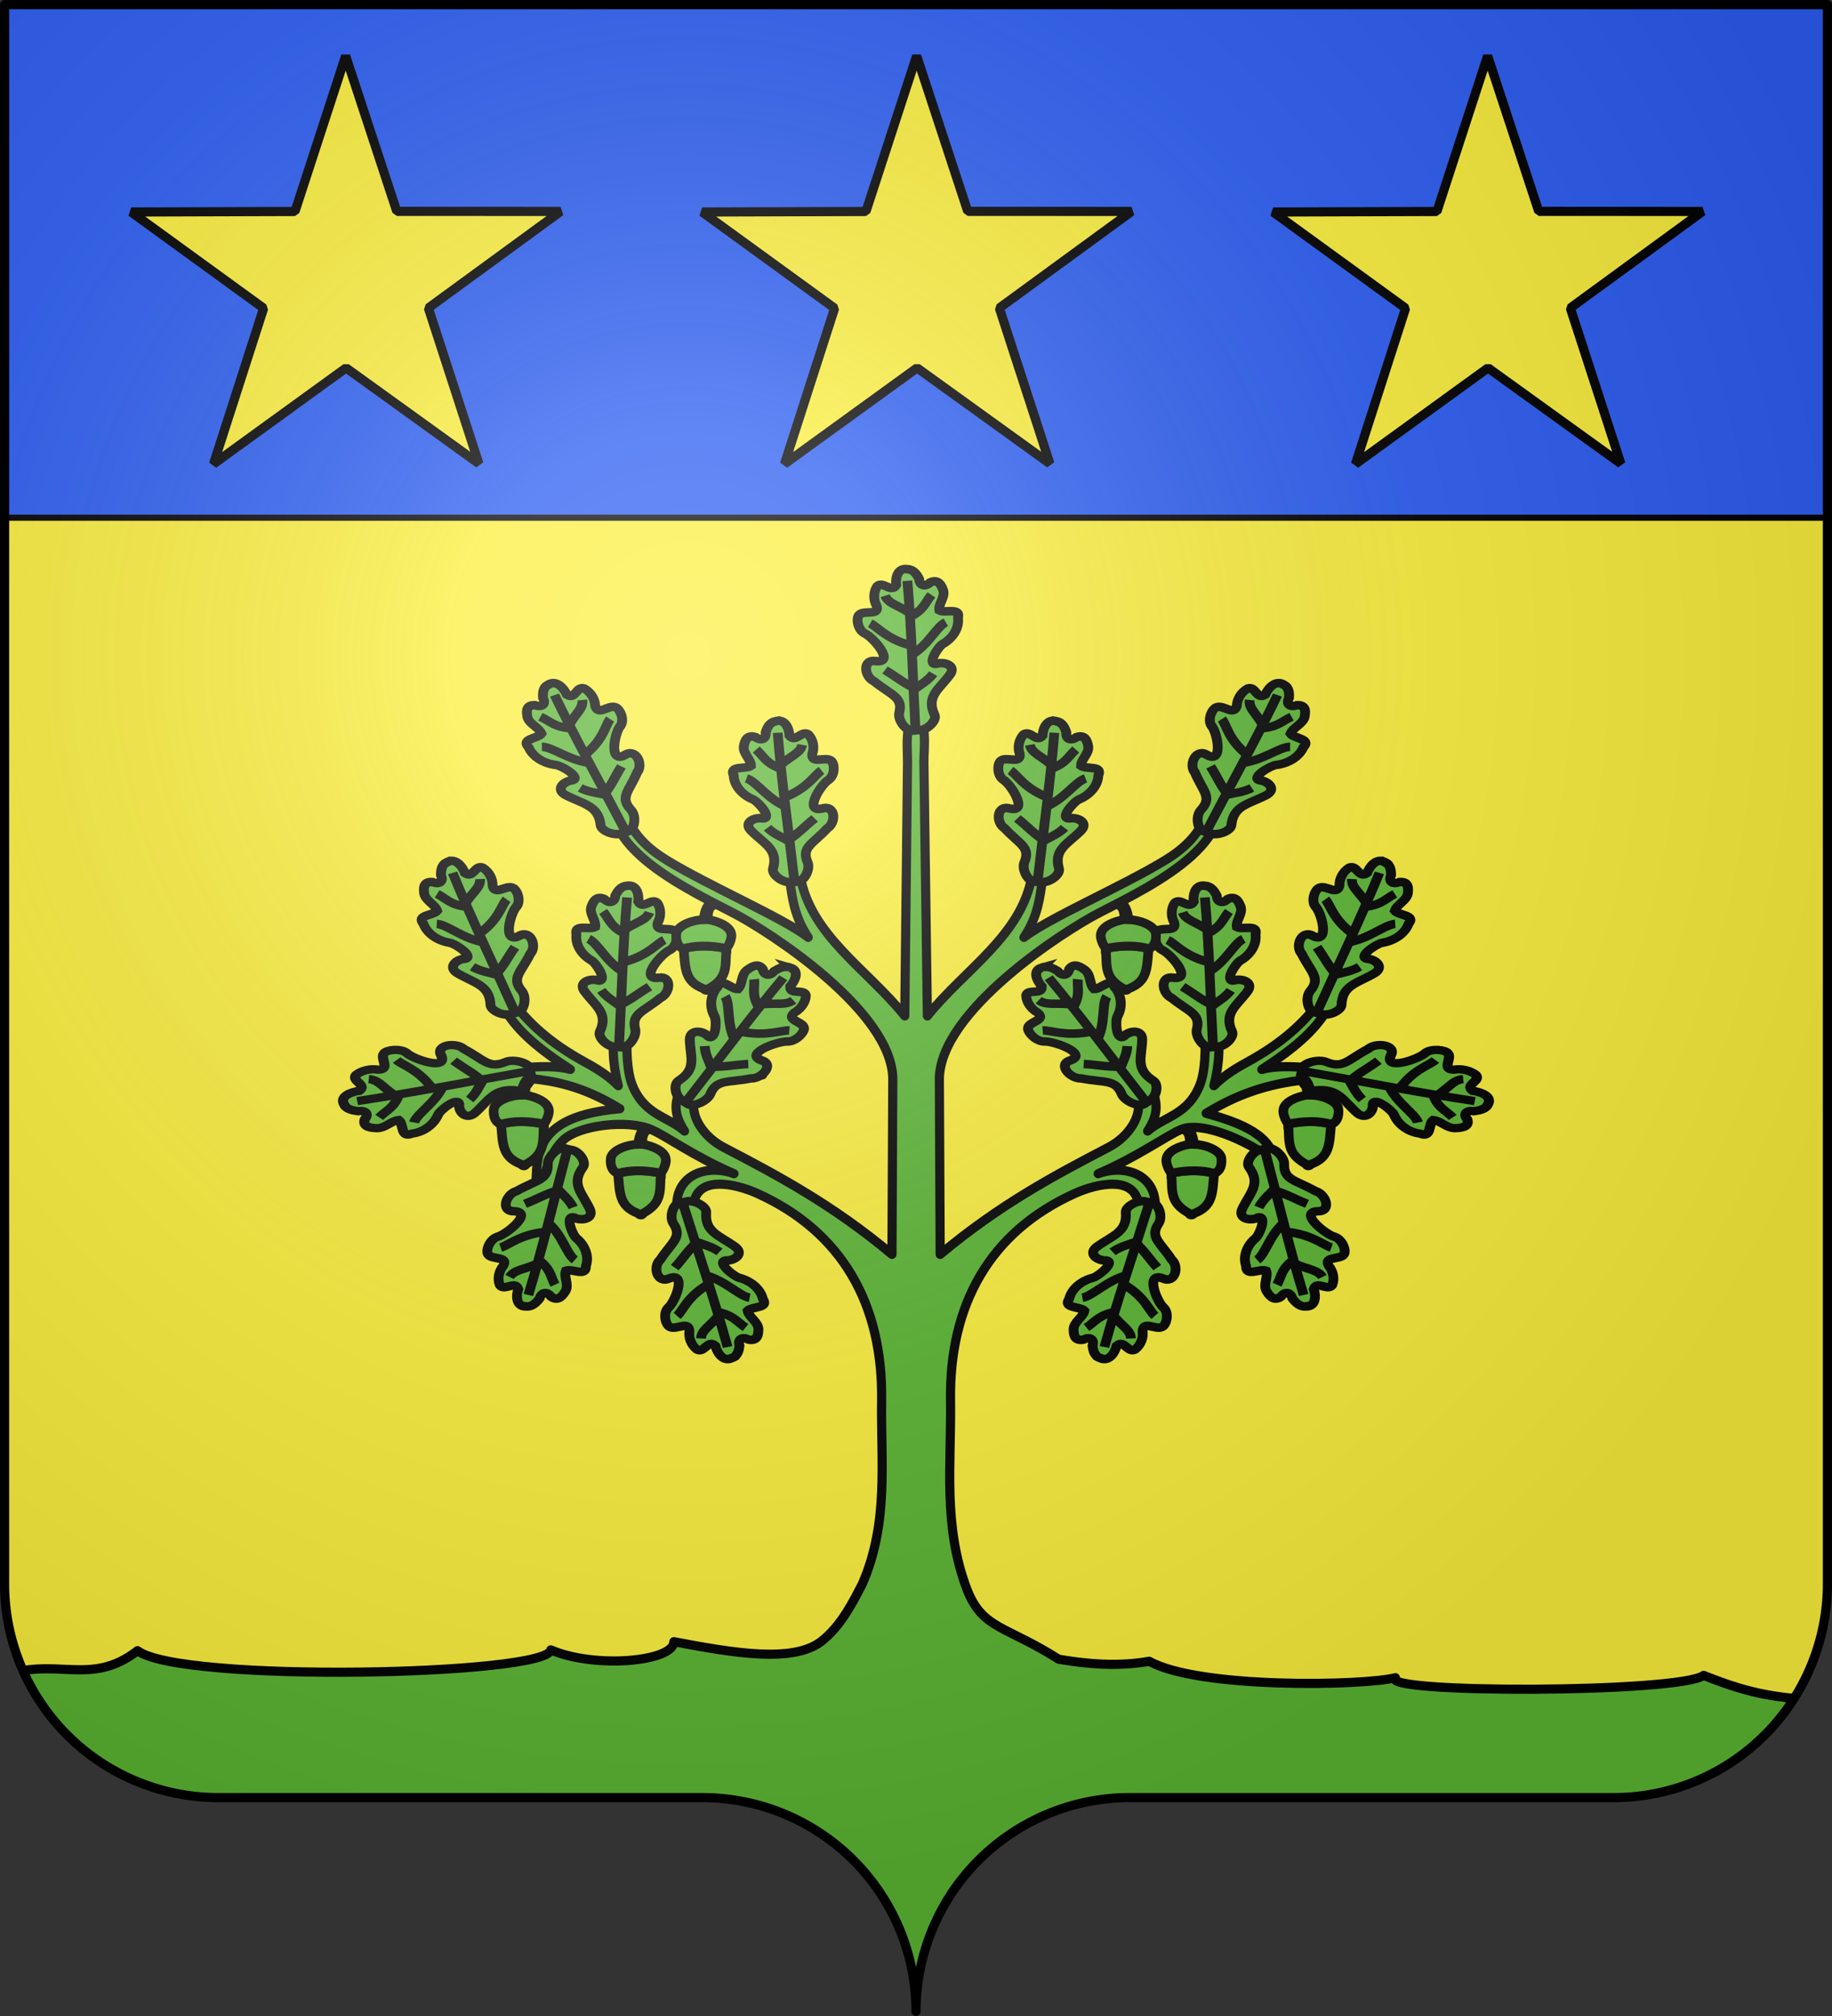 <svg xmlns="http://www.w3.org/2000/svg" xmlns:xlink="http://www.w3.org/1999/xlink" xml:space="preserve" width="600" height="660" viewBox="-300 -295 600 660"><rect x="-300" y="-295" width="600" height="660" fill="#333333" stroke="none"/><defs><radialGradient id="h" cx="-75" cy="-80" r="405" gradientUnits="userSpaceOnUse"><stop offset="0" stop-color="#fff" stop-opacity=".31"/><stop offset=".19" stop-color="#fff" stop-opacity=".25"/><stop offset=".6" stop-color="#6b6b6b" stop-opacity=".125"/><stop offset="1" stop-opacity=".125"/></radialGradient><clipPath id="b"><path id="a" d="M-298.5-293.5h597v517a70 70 0 0 1-70 70H70a70 70 0 0 0-70 70 70 70 0 0 0-70-70h-158.5a70 70 0 0 1-70-70z" style="stroke-linecap:round;stroke-linejoin:round"/></clipPath></defs><use xlink:href="#a" fill="#e20909" style="fill:#fcef3c"/><g clip-path="url(#b)"><path d="M11.308 163.534c-.461-31.476 12.914-55.298 40.774-67.848 6.835-3.08 20.907-6.664 20.924 5.319.013 9.174-6.053 17.839-5.767 23.953 3.603-7.258 9.426-11.682 10.965-22.616 1.782-12.675-9.532-16.444-18.544-13.086 12.934-5.58 21.891-12.135 26.926-14.394 7.845-3.52 25.913 5.714 30.916 10.712-.824-8.727-10.716-12.902-22.478-16.095 20.433-12.579 35.895-10.6 51.918-13.023-11.604-.816-25.217-3.702-33.698-1.338 21.556-13.922 24.686-21.958 29.54-43.469-5.322 14.089-11.45 28.6-34.235 41.023-5.667 3.09-8.346 5.18-10.998 7.766 1.264-4.94 1.884-9.807 1.576-14.195-.41-5.82-3.205-9.569-5.767-13.74-.166 4 1.103 6.957 1.307 13.512.075 2.388.097 9.381-1.542 13.769-3.834 10.258-11.714 10.61-17.27 15.503 1.537-2.464 3.327-5.553 2.617-9.756-1.53-13.54-23.64-9.276-16.196-7.966 16.277 2.968 11.625 17.386.771 23.043-17.438 9.088-35.443 18.59-55.125 35.048l-.268-57.21C7.55 36.048 48.59 9.71 59.928 3.885c18.625-9.57 50.3-24.775 36.315-46.54C97.476-29.926 94.13-21 81.59-13.357 67.566-4.808 43.47 5.541 35.35 11.88c4.697-6.983 5.215-13.36 6.002-18.407.865-5.542.265-7.174-1.04-11.749-.24 2.865-1.638 5.782-2.346 9.985C34.671 11.242 15.873 22.4 3.73 37.595L2.59-45.331c-.017-5.5 1.22-11.193-2.581-20.17-3.802 8.976-2.767 14.67-2.784 20.17l-.905 82.926C-15.824 22.399-34.62 11.242-37.916-8.292c-.708-4.203-2.106-7.12-2.347-9.986-1.305 4.576-1.938 6.208-1.073 11.75.788 5.047 1.34 11.424 6.035 18.407C-43.42 5.54-67.55-4.808-81.574-13.356c-12.54-7.644-15.851-16.568-14.62-29.3-13.984 21.765 17.69 36.97 36.315 46.54C-48.54 9.71-7.5 36.046-7.603 58.447l-.269 57.209c-19.682-16.457-37.688-25.96-55.125-35.048-10.854-5.657-15.507-20.075.771-23.043 3-.547 6.84-.461 12.004-.682-11.324-3.435-26.015-4.272-28.2 8.648-.71 4.204 1.079 7.292 2.616 9.757-5.554-4.894-13.434-5.246-17.268-15.503-1.64-4.388-1.65-11.382-1.578-13.77.205-6.555 1.474-9.513 1.31-13.513-2.563 4.172-5.325 7.92-5.735 13.74-.309 4.389.311 9.256 1.577 14.196-2.653-2.587-5.332-4.676-10.999-7.766-22.784-12.423-28.913-26.934-34.236-41.022 4.855 21.511 7.984 29.546 29.542 43.469-8.481-2.365-22.095.521-33.7 1.337 16.023 2.423 29.462-1.058 49.895 11.521-33.467 2.898-25.782 20.218-27.965 31.919 3.071-7.206 3.417-15.643 9.288-21.507 5.003-4.997 21.295-7.047 29.138-3.527 5.035 2.257 13.992 8.815 26.926 14.394-9.01-3.36-20.359.41-18.575 13.086 1.537 10.933 7.394 15.357 10.998 22.616.285-6.114-5.78-14.779-5.768-23.953.018-11.982 14.089-8.399 20.924-5.32 27.86 12.551 41.235 36.373 40.774 67.848-.293 19.982 2.436 40.034-6.35 60.083-2.689 5.094-6.74 13.66-13.534 18.844-9.24 6.94-28.41 3.76-48.147 0-.058 6.524-25.765 8.93-40.321 2.677-1.025 8.389-121.33 10.945-135.35.264-15.55 12.069-26.684 1.639-45.04 8.53V365h600V262.024c-17.934-1.187-25.637-2.003-42.053-8.532-7.764 5.793-106.613 6.029-100.938.768-10.406 2.627-64.298 3.71-80.62-5.391-8.215 1.43-17.295 1.442-29.69-.683-17.229-10.993-24.873-9.76-29.94-22.69-8.034-20.852-5.15-41.445-5.45-61.962Z" style="fill:#5ab532;fill-opacity:1;fill-rule:nonzero;stroke:#000;stroke-width:3;stroke-linecap:butt;stroke-linejoin:round;stroke-miterlimit:4;stroke-dasharray:none;stroke-dashoffset:0;stroke-opacity:1"/><g id="c" style="stroke-width:3.82"><path d="M74.99 2.763C62.55-.033 60.137 15.175 61.184 24.019c-5.796 11.033-15.447-5.96-22.236 1.36-4.576 7.796-4.69 18.17-.729 26.288 3.827 13.902-14.63 5.335-20.279 11.766-3.882 3.794-2.551 19.147 5.746 24.806 9.823 4.247 36.955 39.835 13.965 37.329-16.812-3.17-13.894 21.114-2.393 26.994 20.146 18.62 34.085 20.78 29.539 41.593-2.05 9.75 7.092 23.865 14.67 24.38l7.744-.804c10.316.993 21.947-12.934 19.076-20.267-10.41-25.048 5.337-34.051 18.419-54.464 6.786-11.726-7.075-17.223-16.526-13.826-11.66 1.48 2.603-23.611 7.993-26.731 11.382-7.516 19.18-21.007 17.588-34.844 3.38-14.408-15.316-5.623-22.013-9.912-1.215-8.713 7.131-17.367 4.607-26.853-1.873-5.452-5.148-15.877-15.408-10.377-5.703 6.497-12.464 4.17-12.734-4.512-2.47-5.64-6.336-12.641-13.223-13.182Z" style="fill:#5ab532;stroke:#000;stroke-width:11.461" transform="matrix(.279 0 0 .245 -23.559 -109.318)"/><path d="M76.494 60.774c-13.318-9.983-24.635-12.082-28.308-22.611M76.038 67.17c18.33-9.98 19.133-20.452 26.505-30.126m-25.593 67.13C49.158 95.4 39.175 79.464 30.642 75.126m47.68 42.754c20.962-13.759 30.013-38.46 41.148-44.228m-71.404 63.8c14.488 9.898 19.961 16.101 35.51 24.897 7.13-5.981 15.506-11.484 21.037-20.001m-20.885 72.995c-3.15-68.78-4.495-133.604-9.43-197.112" style="fill:none;stroke:#000;stroke-width:11.461" transform="matrix(.279 0 0 .245 -23.559 -109.318)"/></g><g id="d" style="stroke-width:1.012" transform="matrix(1.073 0 0 .91 -192.808 -99.74)"><use xlink:href="#c" style="stroke-width:1.012" transform="matrix(.799 -.48 .566 .942 281.806 234.59)"/><use xlink:href="#c" style="stroke-width:1.012" transform="matrix(.923 .131 -.155 1.088 208.27 163.49)"/><use xlink:href="#c" style="stroke-width:1.012" transform="matrix(.834 .416 -.49 .983 241.003 139.734)"/><use xlink:href="#c" style="stroke-width:1.012" transform="matrix(.932 0 0 1.099 270.508 223.528)"/><use xlink:href="#c" style="stroke-width:1.012" transform="matrix(.855 .371 -.437 1.008 277.724 206.19)"/><use xlink:href="#c" style="stroke-width:1.012" transform="matrix(-.23 .903 -1.065 -.271 237.932 155.696)"/><use xlink:href="#c" style="stroke-width:1.012" transform="matrix(-.917 .164 -.194 -1.081 275.073 138.42)"/><use xlink:href="#c" style="stroke-width:1.012" transform="matrix(-.889 -.279 .329 -1.048 269.185 159.36)"/></g><use xlink:href="#d" style="stroke-width:1.012" transform="matrix(-1 0 0 1 0 0)"/><g id="f" style="stroke-width:1.012" transform="matrix(1.073 0 0 .91 -193.14 -117.264)"><g id="e" style="stroke-width:7.396"><path d="M83.188 127.92C86.12 81.622 78.8 53.978 123.695 26.395c4.345-7.925 8.225-4.61 12.509-.399 43.541 18.406 41.857 51.08 45.887 101.374-33.272 9.702-68.345 7.111-98.903.55z" class="st0" style="fill:#5ab532;fill-opacity:1;stroke:#000;stroke-width:22.189;stroke-dasharray:none" transform="matrix(.132 0 0 -.142 246.952 244.9)"/><path d="M83.186 127.916C76.535 136.376 69.36 155.236 72 165.5c3.575 20.07 33.07 31.76 51.621 35.125 5.05 5.356 1.826 28.832-6.446 34.13-.1 3.2 1.2 5.6 4.7 6.8 10.298-11.853 12.795-30.107 13.406-40.59 23.452-.183 57.024-12.686 63.097-32.24 2.372-11.675 1.218-35.932-16.294-41.356-27.118 8.71-59.976 9.049-98.898.547z" class="st0" style="fill:#5ab532;fill-opacity:1;stroke:#000;stroke-width:22.189;stroke-dasharray:none" transform="matrix(.132 0 0 -.142 246.952 244.9)"/></g><use xlink:href="#e" style="stroke-width:1.012" transform="translate(35.709 -17.69)"/><use xlink:href="#e" style="stroke-width:1.012" transform="translate(-20 -80.833)"/></g><use xlink:href="#f" style="stroke-width:1.012" transform="matrix(-1 0 0 1 .056 0)"/></g><rect width="598" height="168" x="-298.5" y="-293.5" rx="0" ry="0" style="fill:#2b5df2;stroke:#000;stroke-width:2;stroke-linecap:round;stroke-linejoin:bevel"/><path id="g" d="M151.518 141.245 82.659 92.528l-67.794 50.188L39.92 62.173l-68.682-48.966 84.343-1.061 25.347-80.452L108 11.582l84.346-.756-67.611 50.434Z" style="fill:#fcef3c;stroke:#000;stroke-width:4.721;stroke-linecap:round;stroke-linejoin:bevel;stroke-dasharray:none" transform="matrix(.636 .006 -.006 .635 -238.67 -233.804)"/><use xlink:href="#g" transform="translate(187)"/><use xlink:href="#g" transform="translate(374)"/><use xlink:href="#a" fill="url(#h)"/><use xlink:href="#a" style="fill:none;stroke:#000;stroke-width:3"/></svg>